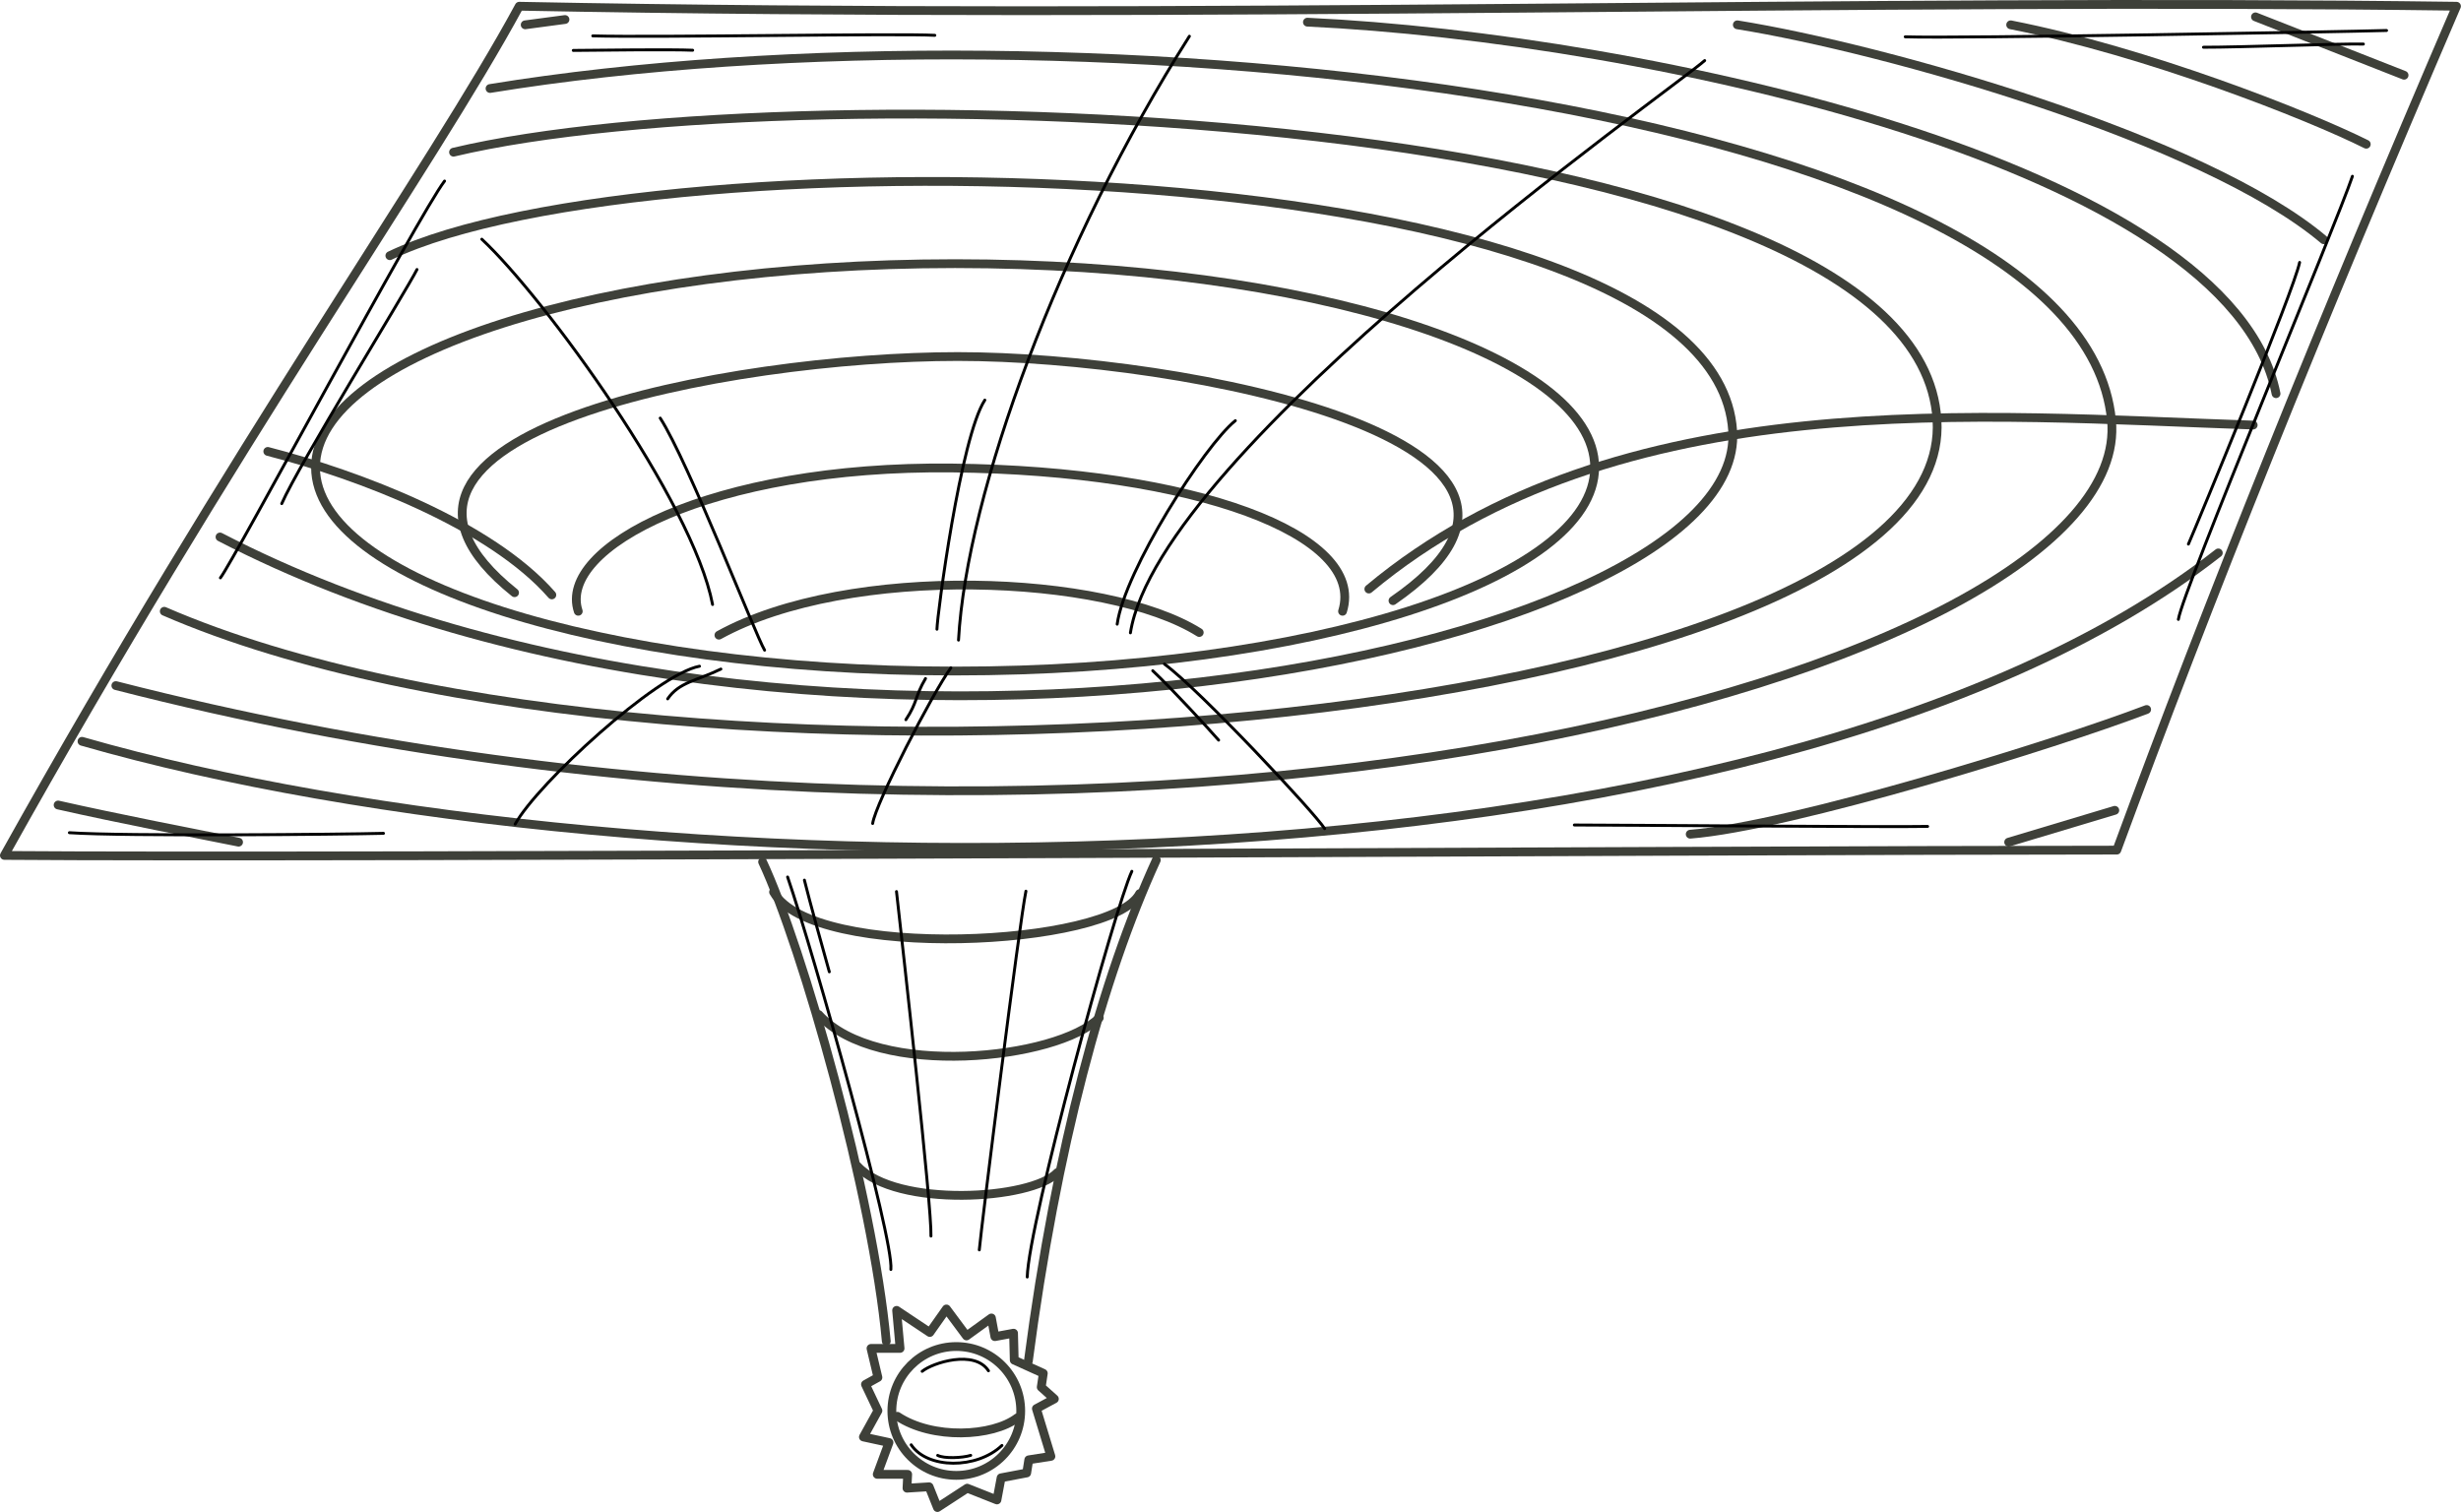 <?xml version="1.0" encoding="UTF-8" standalone="no"?>
<!DOCTYPE svg PUBLIC "-//W3C//DTD SVG 1.1//EN" "http://www.w3.org/Graphics/SVG/1.1/DTD/svg11.dtd">
<svg width="100%" height="100%" viewBox="0 0 1751 1076" version="1.1" xmlns="http://www.w3.org/2000/svg" xmlns:xlink="http://www.w3.org/1999/xlink" xml:space="preserve" xmlns:serif="http://www.serif.com/" style="fill-rule:evenodd;clip-rule:evenodd;stroke-linecap:round;stroke-linejoin:round;stroke-miterlimit:2;">
    <g transform="matrix(1,0,0,1,0.008,0.015)">
        <g transform="matrix(4.167,0,0,4.167,0,0)">
            <clipPath id="_clip1">
                <rect x="0" y="0" width="420.24" height="258.24"/>
            </clipPath>
            <g clip-path="url(#_clip1)">
                <path d="M88.655,1.061C204.202,3.327 318.843,-0.298 419.436,1.061C395.874,55.889 377.296,102.108 361.436,145.155C295.733,145.155 57.842,146.515 0.748,146.061C40.17,75.374 73.701,28.702 88.655,1.061Z" style="fill:none;stroke:rgb(62,64,57);stroke-width:1.5px;"/>
                <path d="M343.311,4.233C366.421,8.764 394.061,19.639 404.03,24.624" style="fill:none;stroke:rgb(62,64,57);stroke-width:1.5px;"/>
                <path d="M296.639,4.233C322.014,8.311 376.39,23.717 396.78,40.936" style="fill:none;stroke:rgb(62,64,57);stroke-width:1.5px;"/>
                <path d="M223.233,3.78C281.233,6.499 380.921,28.249 388.624,67.218" style="fill:none;stroke:rgb(62,64,57);stroke-width:1.5px;"/>
                <path d="M83.67,15.108C183.469,-1.204 355.228,17.262 360.53,71.749C364.719,114.796 192.873,161.468 19.779,117.061" style="fill:none;stroke:rgb(62,64,57);stroke-width:1.5px;"/>
                <path d="M89.671,4.233L96.468,3.327" style="fill:none;stroke:rgb(62,64,57);stroke-width:1.5px;"/>
                <path d="M385.11,2.874L410.485,12.842" style="fill:none;stroke:rgb(62,64,57);stroke-width:1.5px;"/>
                <path d="M13.999,126.577C110.062,154.218 301.281,155.124 378.766,94.405" style="fill:none;stroke:rgb(62,64,57);stroke-width:1.5px;"/>
                <path d="M366.531,121.14C351.125,127.03 305.813,141.077 288.594,142.436" style="fill:none;stroke:rgb(62,64,57);stroke-width:1.5px;"/>
                <path d="M361.094,138.358L342.969,143.796" style="fill:none;stroke:rgb(62,64,57);stroke-width:1.5px;"/>
                <path d="M9.921,137.452C19.89,139.718 33.937,142.436 40.734,143.796" style="fill:none;stroke:rgb(62,64,57);stroke-width:1.5px;"/>
                <path d="M28.046,104.374C116.859,142.89 333.825,124.291 330.734,71.749C327.563,17.827 136.343,11.936 77.437,25.983" style="fill:none;stroke:rgb(62,64,57);stroke-width:1.5px;"/>
                <path d="M66.562,43.655C110.968,22.358 292.672,25.077 295.844,73.561C298.362,112.061 137.25,143.343 37.562,91.686" style="fill:none;stroke:rgb(62,64,57);stroke-width:1.5px;"/>
                <path d="M272.281,79.795C272.281,99.004 223.389,114.576 163.078,114.576C102.766,114.576 53.874,99.004 53.874,79.795C53.874,60.586 102.766,45.014 163.078,45.014C223.389,45.014 272.281,60.586 272.281,79.795Z" style="fill:none;stroke:rgb(62,64,57);stroke-width:1.5px;"/>
                <path d="M87.859,101.202C53.874,74.014 125.015,60.874 163.531,60.874C202.047,60.874 277.266,75.374 237.844,102.561" style="fill:none;stroke:rgb(62,64,57);stroke-width:1.5px;"/>
                <path d="M98.734,104.374C95.109,93.499 121.39,79.452 162.625,79.905C203.859,80.358 233.312,91.233 229.234,104.374" style="fill:none;stroke:rgb(62,64,57);stroke-width:1.5px;"/>
                <path d="M122.75,108.452C144.953,96.218 188.906,98.03 204.765,107.999" style="fill:none;stroke:rgb(62,64,57);stroke-width:1.5px;"/>
                <path d="M197.435,146.853C188.248,166.9 180.356,195.952 175.583,232.429" style="fill:none;stroke:rgb(62,64,57);stroke-width:1.5px;"/>
                <path d="M130.209,147.159C137.006,161.659 149.062,204.093 151.328,229.015" style="fill:none;stroke:rgb(62,64,57);stroke-width:1.5px;"/>
                <path d="M132.08,152.307C138.688,164.147 189.9,161.669 194.581,152.583" style="fill:none;stroke:rgb(62,64,57);stroke-width:1.5px;"/>
                <path d="M139.79,173.233C149.702,184.246 180.539,180.942 187.698,173.783" style="fill:none;stroke:rgb(62,64,57);stroke-width:1.5px;"/>
                <path d="M146.398,199.114C153.006,206.273 176.134,204.896 180.539,200.215" style="fill:none;stroke:rgb(62,64,57);stroke-width:1.5px;"/>
                <path d="M384.722,72.576C339.222,71.076 276.222,65.076 233.722,100.576" style="fill:none;stroke:rgb(62,64,57);stroke-width:1.5px;"/>
                <path d="M45.722,77.076C61.222,81.076 83.722,89.576 94.222,101.576" style="fill:none;stroke:rgb(62,64,57);stroke-width:1.5px;"/>
                <path d="M153.222,241.826C159.222,245.826 169.472,245.326 173.722,242.076" style="fill:none;stroke:rgb(62,64,57);stroke-width:1.5px;"/>
                <path d="M174.282,240.917C174.282,246.992 169.357,251.917 163.282,251.917C157.207,251.917 152.282,246.992 152.282,240.917C152.282,234.842 157.207,229.917 163.282,229.917C169.357,229.917 174.282,234.842 174.282,240.917Z" style="fill:none;stroke:rgb(62,64,57);stroke-width:1.5px;"/>
                <path d="M165.024,228.11L169.277,225.038L169.868,228.228L173.058,227.637L173.176,232.245L178.138,234.49L177.784,236.853L180.029,238.862L176.957,240.516L179.438,248.668L175.657,249.259L175.303,251.504L170.931,252.331L170.222,256.112L165.142,254.103L160.062,257.411L158.644,253.867L154.863,254.103L154.981,251.74L149.783,251.74L151.791,246.305L147.42,245.36L149.901,240.87L147.774,236.381L149.901,235.199L148.719,230.237L153.681,230.237L153.091,223.739L158.762,227.519L161.597,223.502L165.024,228.11Z" style="fill:none;stroke:rgb(62,64,57);stroke-width:1.5px;"/>
            </g>
        </g>
        <path d="M648.293,1027.98C659.746,1045.26 694.927,1045.49 712.874,1028.44" style="fill:none;stroke:black;stroke-width:2.08px;stroke-miterlimit:1.5;"/>
        <path d="M667.147,1035.52C671.669,1037.87 684.56,1037.38 690.664,1035.5" style="fill:none;stroke:black;stroke-width:2.08px;stroke-miterlimit:1.5;"/>
        <path d="M656.108,975.707C663.746,969.493 693.433,960.124 703.299,975.34" style="fill:none;stroke:black;stroke-width:2.08px;stroke-miterlimit:1.5;"/>
        <path d="M560.372,623.99C578.911,678.079 636.06,881.169 633.853,903.234" style="fill:none;stroke:black;stroke-width:2.08px;stroke-miterlimit:1.5;"/>
        <path d="M572.327,626.209C575.46,639.065 586.674,679.633 590.049,691.45" style="fill:none;stroke:black;stroke-width:2.08px;stroke-miterlimit:1.5;"/>
        <path d="M805.308,619.924C793.218,645.735 731.768,870.386 730.873,908.602" style="fill:none;stroke:black;stroke-width:2.08px;stroke-miterlimit:1.5;"/>
        <path d="M1355.57,26.182C1391.71,27.469 1666.04,22.629 1698.03,21.669" style="fill:none;stroke:black;stroke-width:2.08px;stroke-miterlimit:1.5;"/>
        <path d="M1567.75,33.597C1593.19,33.676 1665.11,30.942 1681.54,31.333" style="fill:none;stroke:black;stroke-width:2.08px;stroke-miterlimit:1.5;"/>
        <path d="M421.751,25.517C465.586,26.794 639.815,23.627 665.123,25.121" style="fill:none;stroke:black;stroke-width:2.08px;stroke-miterlimit:1.5;"/>
        <path d="M407.87,35.862C428.623,35.645 478.322,35.075 492.826,35.73" style="fill:none;stroke:black;stroke-width:2.08px;stroke-miterlimit:1.5;"/>
        <path d="M49.363,592.465C88.331,595.126 244.139,593.669 272.847,592.914" style="fill:none;stroke:black;stroke-width:2.08px;stroke-miterlimit:1.5;"/>
        <path d="M1120.13,586.987C1146.35,586.966 1347.54,588.591 1371.49,587.995" style="fill:none;stroke:black;stroke-width:2.08px;stroke-miterlimit:1.5;"/>
        <path d="M1673.74,125.404C1662.43,159.215 1552.93,420.226 1549.9,440.695" style="fill:none;stroke:black;stroke-width:2.08px;stroke-miterlimit:1.5;"/>
        <path d="M1636.17,186.703C1632.19,206.438 1563.29,372.866 1557.05,387.117" style="fill:none;stroke:black;stroke-width:2.08px;stroke-miterlimit:1.5;"/>
        <path d="M316.296,128.793C297.843,152.903 166.224,399.135 156.819,411.137" style="fill:none;stroke:black;stroke-width:2.08px;stroke-miterlimit:1.5;"/>
        <path d="M296.672,191.744C289.135,206.76 211.995,331.564 200.455,358.317" style="fill:none;stroke:black;stroke-width:2.08px;stroke-miterlimit:1.5;"/>
        <path d="M342.799,170.176C387.467,211.878 492.864,356.561 506.987,430.091" style="fill:none;stroke:black;stroke-width:2.08px;stroke-miterlimit:1.5;"/>
        <path d="M469.735,297.469C489.802,328.62 537.362,451.467 544.002,462.593" style="fill:none;stroke:black;stroke-width:2.08px;stroke-miterlimit:1.5;"/>
        <path d="M1212.88,43.075C1189.12,64.071 825.059,319.695 804.279,450.269" style="fill:none;stroke:black;stroke-width:2.08px;stroke-miterlimit:1.5;"/>
        <path d="M878.934,299.298C856.847,317.054 800.126,406.119 794.863,444.088" style="fill:none;stroke:black;stroke-width:2.08px;stroke-miterlimit:1.5;"/>
        <path d="M846.251,25.768C753.539,171.924 687.751,350.65 681.971,455.431" style="fill:none;stroke:black;stroke-width:2.08px;stroke-miterlimit:1.5;"/>
        <path d="M700.699,284.649C683.457,310.957 666.819,437.412 666.635,447.689" style="fill:none;stroke:black;stroke-width:2.08px;stroke-miterlimit:1.5;"/>
        <path d="M637.849,634.356C642.107,672.426 663.099,859.416 662.365,879.459" style="fill:none;stroke:black;stroke-width:2.08px;stroke-miterlimit:1.5;"/>
        <path d="M729.943,634.066C725.409,655.59 698.194,872.844 696.759,889.316" style="fill:none;stroke:black;stroke-width:2.08px;stroke-miterlimit:1.5;"/>
        <path d="M366.525,586.36C382.538,557.367 467.214,479.781 497.678,474.01" style="fill:none;stroke:black;stroke-width:2.08px;stroke-miterlimit:1.5;"/>
        <path d="M828.46,472.457C853.815,491.006 935.749,578.705 942.472,589.569" style="fill:none;stroke:black;stroke-width:2.08px;stroke-miterlimit:1.5;"/>
        <path d="M676.517,475.148C663.636,493.03 623.008,571.382 620.886,585.904" style="fill:none;stroke:black;stroke-width:2.08px;stroke-miterlimit:1.5;"/>
        <path d="M512.904,476.033C495.866,484.309 483.041,485.349 475.035,497.248" style="fill:none;stroke:black;stroke-width:2.08px;stroke-miterlimit:1.5;"/>
        <path d="M658.496,482.772C650.862,495.618 652.912,499.525 644.522,512.071" style="fill:none;stroke:black;stroke-width:2.08px;stroke-miterlimit:1.5;"/>
        <path d="M820.174,477.213C834.179,490.411 860.119,518.731 867.054,526.614" style="fill:none;stroke:black;stroke-width:2.08px;stroke-miterlimit:1.5;"/>
    </g>
</svg>
